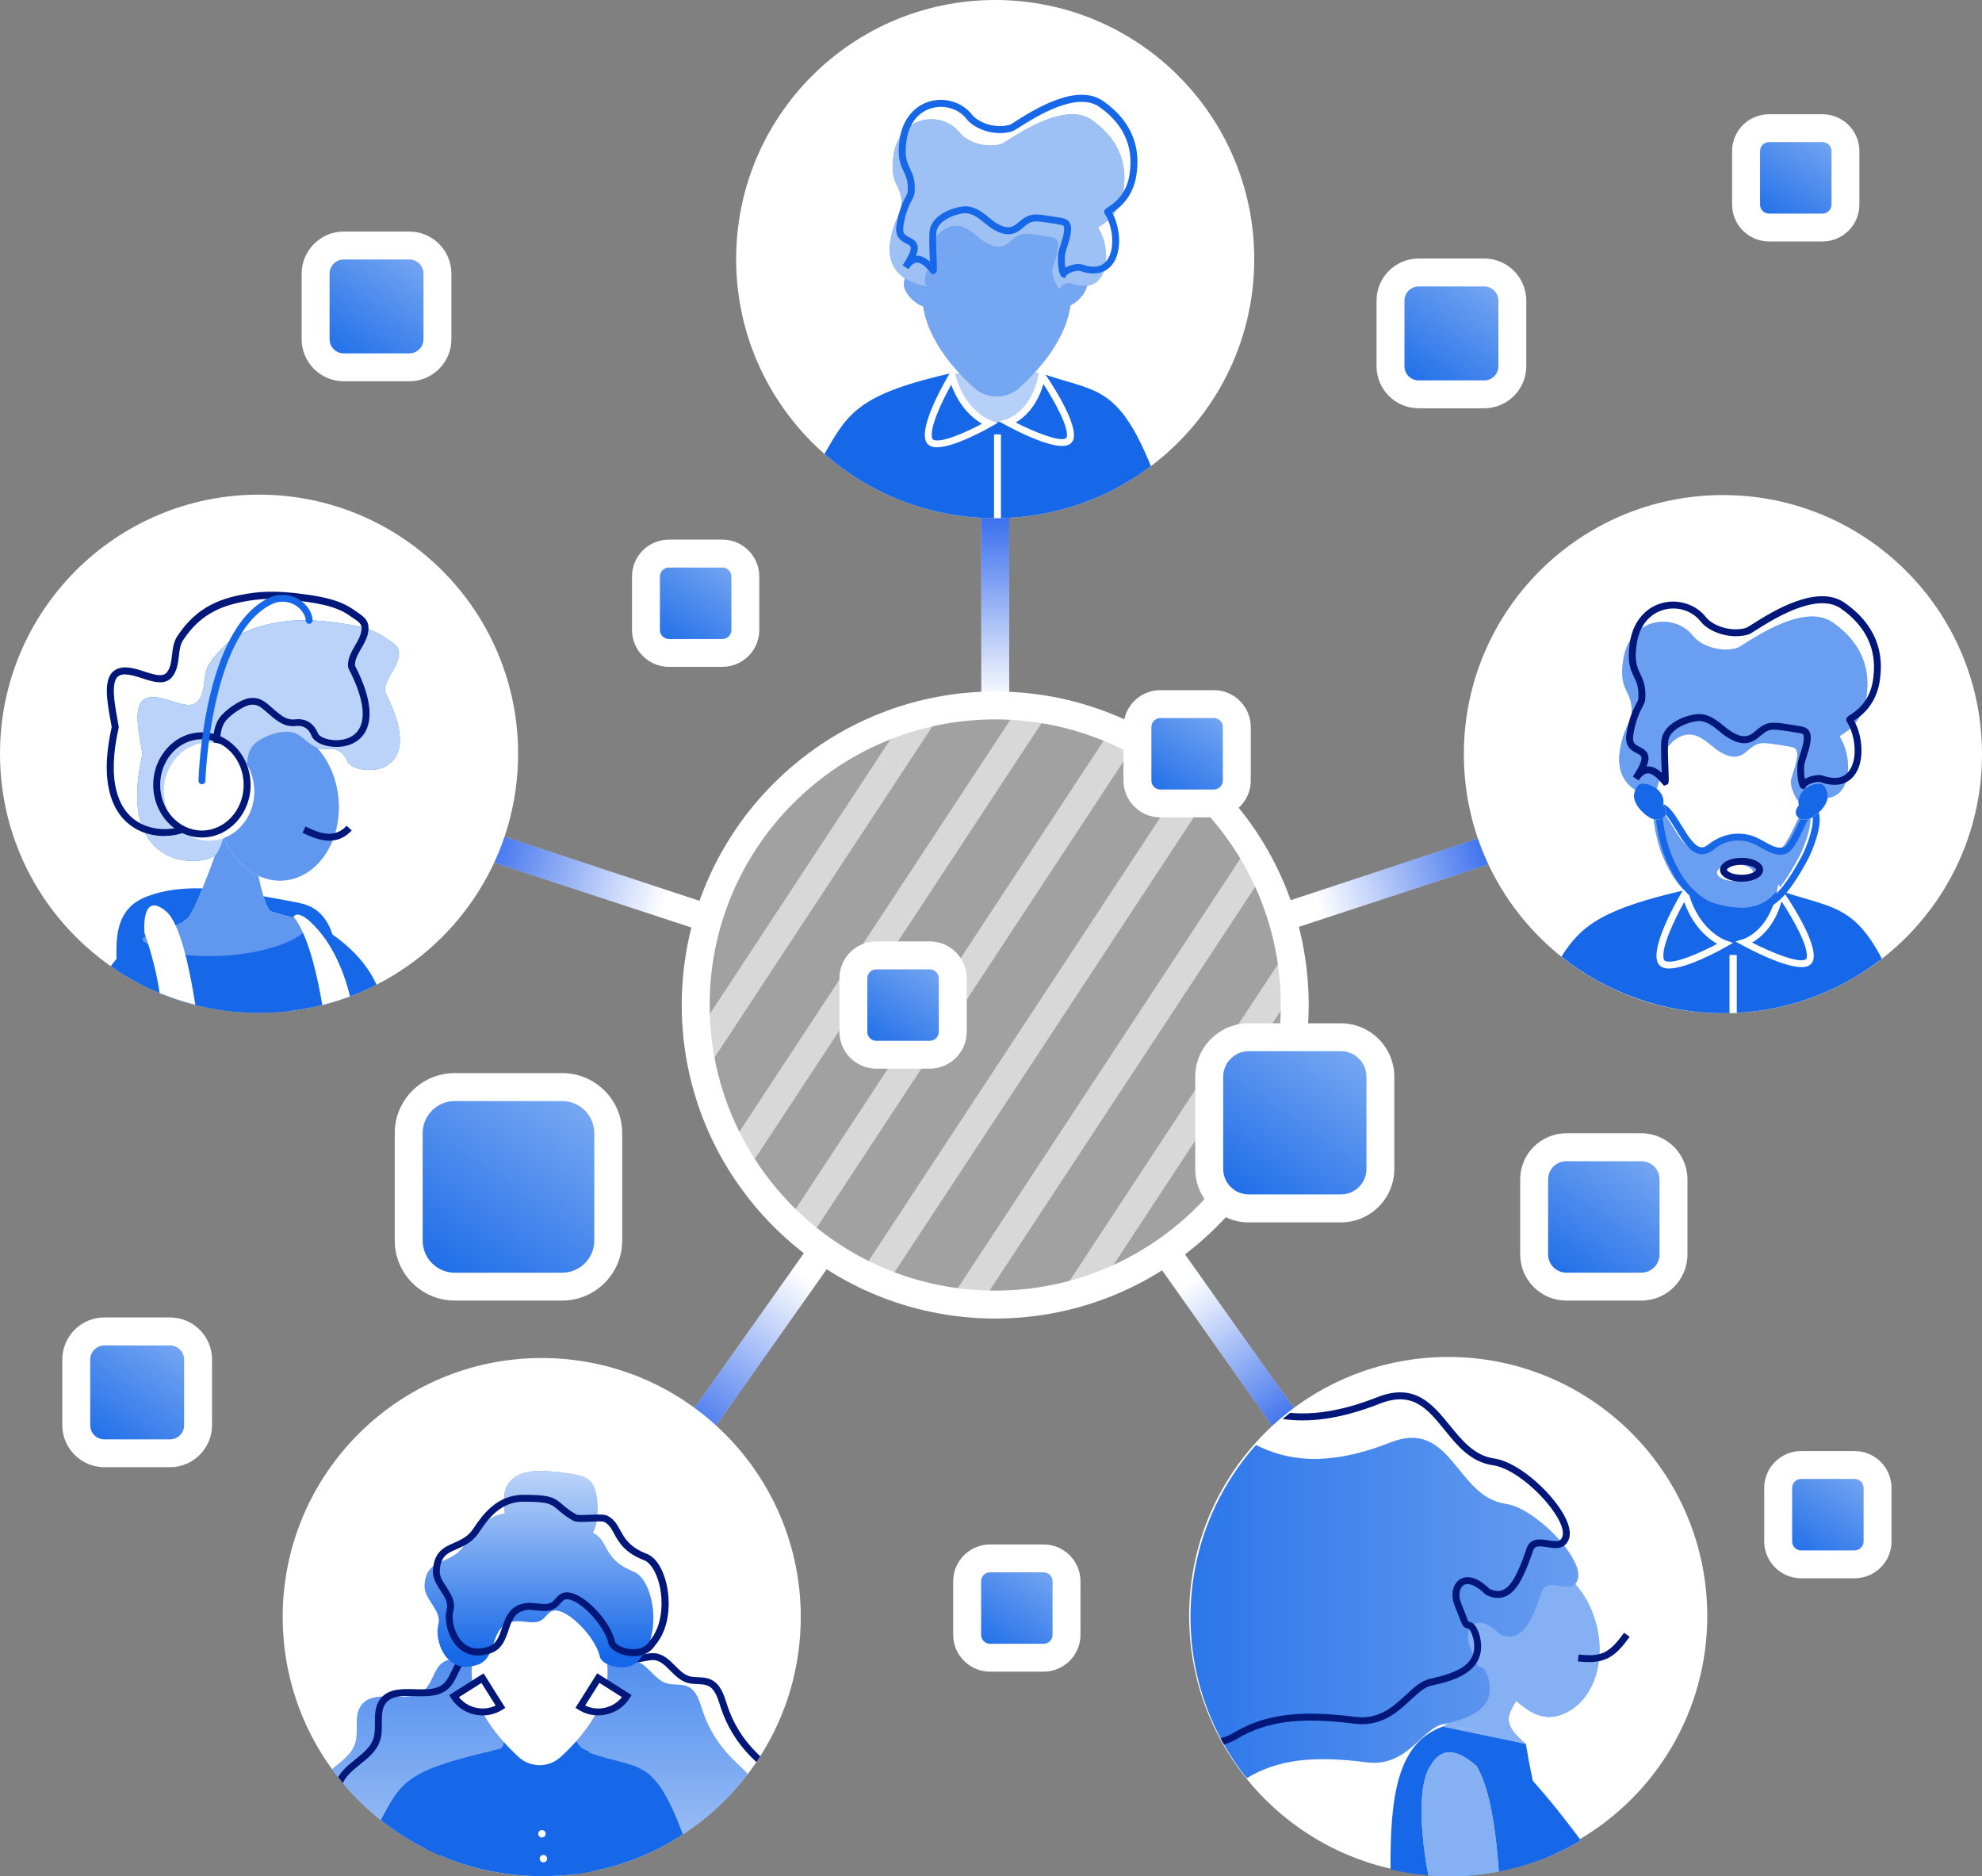 <?xml version="1.0" encoding="UTF-8"?><svg id="Layer_1" xmlns="http://www.w3.org/2000/svg" xmlns:xlink="http://www.w3.org/1999/xlink" viewBox="0 0 432.4 409.26"><rect x="0" y="0" width="432.4" height="409.26" fill="#808080" stroke="none"/><defs><style>.cls-1{opacity:.41;}.cls-1,.cls-2,.cls-3,.cls-4,.cls-5,.cls-6,.cls-7,.cls-8,.cls-9,.cls-10,.cls-11,.cls-12,.cls-13,.cls-14,.cls-15,.cls-16,.cls-17,.cls-18,.cls-19,.cls-20,.cls-21,.cls-22,.cls-23,.cls-24,.cls-25,.cls-26,.cls-27,.cls-28,.cls-29,.cls-30,.cls-31,.cls-32,.cls-33{stroke-width:0px;}.cls-1,.cls-6,.cls-8,.cls-9,.cls-11,.cls-13,.cls-26,.cls-30,.cls-31{fill:#fff;}.cls-1,.cls-8,.cls-9,.cls-11,.cls-13,.cls-26{isolation:isolate;}.cls-2{fill:url(#linear-gradient-12);}.cls-3{fill:url(#linear-gradient-17);}.cls-4{fill:url(#linear-gradient-19);}.cls-5{fill:url(#linear-gradient);}.cls-6{opacity:.48;}.cls-7{fill:#1668e8;}.cls-8{opacity:.71;}.cls-9,.cls-34{opacity:.58;}.cls-10{fill:url(#linear-gradient-6);}.cls-11{opacity:.26;}.cls-12{fill:#011779;}.cls-13{opacity:.69;}.cls-14{fill:url(#linear-gradient-15);}.cls-15{fill:url(#linear-gradient-11);}.cls-16{fill:url(#linear-gradient-5);}.cls-17{fill:none;}.cls-18{fill:url(#linear-gradient-20);opacity:.53;}.cls-19{fill:#76ccbe;}.cls-20{fill:url(#linear-gradient-13);}.cls-21{fill:url(#linear-gradient-16);}.cls-22{fill:url(#linear-gradient-14);}.cls-23{fill:url(#linear-gradient-2);}.cls-24{fill:url(#linear-gradient-7);}.cls-25{fill:url(#linear-gradient-3);}.cls-26{opacity:.36;}.cls-35{clip-path:url(#clippath);}.cls-27{fill:url(#linear-gradient-9);}.cls-28{fill:url(#linear-gradient-8);}.cls-29{fill:url(#linear-gradient-18);}.cls-31{opacity:.32;}.cls-32{fill:url(#linear-gradient-10);}.cls-33{fill:url(#linear-gradient-4);}</style><clipPath id="clippath"><circle class="cls-17" cx="217.12" cy="219.23" r="65.35"/></clipPath><linearGradient id="linear-gradient" x1="263.74" y1="5385.65" x2="230.24" y2="5340.07" gradientTransform="translate(-4363.95 3192.1) rotate(54.72) scale(1 -1)" gradientUnits="userSpaceOnUse"><stop offset="0" stop-color="#0044e8" stop-opacity="0"/><stop offset="1" stop-color="#0044e8"/></linearGradient><linearGradient id="linear-gradient-2" x1="232.86" y1="5466.96" x2="182.1" y2="5483.88" gradientTransform="translate(-5141.92 1700.71) rotate(71.78) scale(1 -1)" xlink:href="#linear-gradient"/><linearGradient id="linear-gradient-3" x1="347.28" y1="5384.5" x2="375.25" y2="5343.92" gradientTransform="translate(-3123 4470.58) rotate(35.29) scale(1 -1)" xlink:href="#linear-gradient"/><linearGradient id="linear-gradient-4" x1="375.32" y1="5467.1" x2="424.01" y2="5482.13" gradientTransform="translate(-1779.44 5265.45) rotate(18.22) scale(1 -1)" xlink:href="#linear-gradient"/><linearGradient id="linear-gradient-5" x1="304.96" y1="5511.13" x2="304.96" y2="5563.19" gradientTransform="translate(-87.84 5664.26) scale(1 -1)" xlink:href="#linear-gradient"/><linearGradient id="linear-gradient-6" x1="205.62" y1="5334.5" x2="205.62" y2="5206.99" gradientTransform="translate(-87.84 5664.26) scale(1 -1)" gradientUnits="userSpaceOnUse"><stop offset="0" stop-color="#fff" stop-opacity="0"/><stop offset="1" stop-color="#fff"/></linearGradient><linearGradient id="linear-gradient-7" x1="205.42" y1="5302.99" x2="205.42" y2="5359.36" xlink:href="#linear-gradient-6"/><linearGradient id="linear-gradient-8" x1="356.4" y1="5399.03" x2="417.26" y2="5487.76" xlink:href="#linear-gradient-6"/><linearGradient id="linear-gradient-9" x1="231.52" y1="5520.89" x2="266.84" y2="5572.38" xlink:href="#linear-gradient-6"/><linearGradient id="linear-gradient-10" x1="301.59" y1="5301.71" x2="336.91" y2="5353.19" xlink:href="#linear-gradient-6"/><linearGradient id="linear-gradient-11" x1="478.53" y1="5322.09" x2="513.85" y2="5373.57" xlink:href="#linear-gradient-6"/><linearGradient id="linear-gradient-12" x1="471.53" y1="5613.68" x2="506.85" y2="5665.17" xlink:href="#linear-gradient-6"/><linearGradient id="linear-gradient-13" x1="338.75" y1="5488.06" x2="374.07" y2="5539.54" xlink:href="#linear-gradient-6"/><linearGradient id="linear-gradient-14" x1="394.58" y1="5577.08" x2="437.88" y2="5640.21" xlink:href="#linear-gradient-6"/><linearGradient id="linear-gradient-15" x1="160.07" y1="5582.98" x2="203.37" y2="5646.11" xlink:href="#linear-gradient-6"/><linearGradient id="linear-gradient-16" x1="107.86" y1="5346.09" x2="151.17" y2="5409.22" xlink:href="#linear-gradient-6"/><linearGradient id="linear-gradient-17" x1="426.4" y1="5382.28" x2="475.96" y2="5454.53" xlink:href="#linear-gradient-6"/><linearGradient id="linear-gradient-18" x1="276.77" y1="5433.25" x2="312.09" y2="5484.74" xlink:href="#linear-gradient-6"/><linearGradient id="linear-gradient-19" x1="182.54" y1="5381.71" x2="253.49" y2="5485.14" xlink:href="#linear-gradient-6"/><linearGradient id="linear-gradient-20" x1="315.5" y1="5313.49" x2="491.33" y2="5313.49" xlink:href="#linear-gradient-6"/></defs><circle class="cls-11" cx="217.12" cy="219.23" r="65.35"/><g class="cls-34"><g class="cls-35"><rect class="cls-30" x="7.9" y="242.86" width="221.93" height="6.09" transform="translate(-151.9 210.05) rotate(-56.66)"/><rect class="cls-30" x="34.93" y="237.28" width="221.93" height="6.09" transform="translate(-135.06 230.13) rotate(-56.66)"/><rect class="cls-30" x="61.96" y="231.7" width="221.93" height="6.09" transform="translate(-118.23 250.2) rotate(-56.66)"/><rect class="cls-30" x="89" y="226.11" width="221.93" height="6.09" transform="translate(-101.38 270.27) rotate(-56.66)"/><rect class="cls-30" x="116.04" y="220.53" width="221.93" height="6.09" transform="translate(-84.54 290.34) rotate(-56.66)"/><rect class="cls-30" x="143.07" y="214.95" width="221.93" height="6.09" transform="translate(-67.7 310.41) rotate(-56.66)"/><rect class="cls-30" x="170.1" y="209.37" width="221.93" height="6.09" transform="translate(-50.87 330.48) rotate(-56.66)"/><rect class="cls-30" x="197.13" y="203.79" width="221.93" height="6.09" transform="translate(-34.03 350.55) rotate(-56.66)"/></g></g><rect class="cls-30" x="133.35" y="293.36" width="58.9" height="6.09" transform="translate(-173.19 258.11) rotate(-54.72)"/><rect class="cls-30" x="120.79" y="158.69" width="6.09" height="63.1" transform="translate(-95.59 248.38) rotate(-71.78)"/><rect class="cls-30" x="267.88" y="266.96" width="6.09" height="58.9" transform="translate(-121.45 210.99) rotate(-35.29)"/><rect class="cls-30" x="278.33" y="187.2" width="63.1" height="6.09" transform="translate(-43.95 106.43) rotate(-18.22)"/><rect class="cls-30" x="214.08" y="100.38" width="6.09" height="53.51"/><rect class="cls-5" x="133.35" y="293.36" width="58.9" height="6.09" transform="translate(-173.19 258.11) rotate(-54.72)"/><rect class="cls-23" x="120.79" y="158.69" width="6.09" height="63.1" transform="translate(-95.59 248.38) rotate(-71.78)"/><rect class="cls-25" x="267.88" y="266.96" width="6.09" height="58.9" transform="translate(-121.45 210.99) rotate(-35.29)"/><rect class="cls-33" x="278.33" y="187.2" width="63.1" height="6.09" transform="translate(-43.95 106.43) rotate(-18.22)"/><rect class="cls-16" x="214.08" y="100.38" width="6.09" height="53.51"/><path class="cls-30" d="M372.46,352.51c0,20.75-11.19,38.9-27.87,48.72-1.9,1.13-3.87,2.14-5.9,3.03-2.42,1.07-4.93,1.97-7.52,2.69-1.47.41-2.97.77-4.49,1.06-3.48.67-7.07,1.02-10.74,1.02-1.55,0-3.09-.06-4.61-.18-2.82-.23-5.58-.67-8.27-1.3-12.6-2.93-23.59-10.09-31.38-19.9-1.83-2.3-3.49-4.76-4.95-7.34-.26-.45-.51-.91-.75-1.37-4.18-7.89-6.55-16.89-6.55-26.43,0-14.41,5.4-27.56,14.28-37.54,1.79-2.03,3.74-3.92,5.81-5.67.54-.46,1.09-.9,1.65-1.34,9.59-7.49,21.66-11.96,34.77-11.96,31.21,0,56.52,25.3,56.52,56.51h0Z"/><path class="cls-30" d="M348.08,353.68c-1.91-6.58-6.49-11.39-11.57-12.89-.41-.12-.79-.32-1.09-.62-3.14-2.99-7.57-4.58-12.39-3.82-6.78,1.09-11.92,7.02-12.16,13.89-.29,7.81,6.75,10.66,12.86,14.92.02.02.05.03.07.05-2.4,7.28-4.77,8.45-9.05,11.46l18.61,4.61c-5.55-4.61-4.23-7.22-2.61-10.25l-.14-.13c3.01,2.57,5.81,4.39,9.42,3.33,7.13-2.08,10.75-11.3,8.04-20.55h.01Z"/><path class="cls-7" d="M348.08,353.68c-1.91-6.58-6.49-11.39-11.57-12.89-.41-.12-.79-.32-1.09-.62-3.14-2.99-7.57-4.58-12.39-3.82-6.78,1.09-11.92,7.02-12.16,13.89-.29,7.81,6.75,10.66,12.86,14.92.02.02.05.03.07.05-2.4,7.28-4.77,8.45-9.05,11.46l18.15,3.75c-5.55-4.61-3.77-6.36-2.15-9.39l-.14-.13c3.01,2.57,5.81,4.39,9.42,3.33,7.13-2.08,10.75-11.3,8.04-20.55h.01Z"/><path class="cls-30" d="M344.89,401.46c-1.9,1.13-3.87,2.14-5.9,3.03-2.42,1.07-4.93,1.97-7.52,2.69-1.73-1.43-3.39-2.9-4.96-4.37-7.44-6.96-12.82-14.08-13.76-18.64-.1-.49-.14-.95-.14-1.37-.34-3.44,1.24-5.14,4.12-5.65.37-.07.76-.11,1.17-.13.86-.06,1.82-.04,2.85.06.67.27,1.36.62,2.08,1.06.44.25.88.53,1.34.85,3.09,2.11,6.58,5.42,10.24,9.49,3.41,3.78,6.96,8.22,10.48,12.98h0Z"/><path class="cls-7" d="M344.89,401.46c-1.9,1.13-3.87,2.14-5.9,3.03-2.42,1.07-4.93,1.97-7.52,2.69-1.73-1.43-3.39-2.9-4.96-4.37-7.44-6.96-12.82-14.08-13.76-18.64-.1-.49-.14-.95-.14-1.37-.34-3.44,1.24-5.14,4.12-5.65.37-.07.76-.11,1.17-.13.86-.06,1.82-.04,2.85.06.67.27,1.36.62,2.08,1.06.44.25.88.53,1.34.85,3.09,2.11,6.58,5.42,10.24,9.49,3.41,3.78,6.96,8.22,10.48,12.98h0Z"/><path class="cls-7" d="M338.99,404.49c-2.42,1.07-4.93,1.97-7.52,2.69-1.47.41-2.97.77-4.49,1.06-3.48.67-7.07,1.02-10.74,1.02-1.55,0-3.09-.06-4.61-.18-2.82-.23-5.58-.67-8.27-1.3-.08-15.71,1.39-27.69,11.51-31.19.14-.06.29-.11.44-.16l2.59.59,4.93,1.12,9.41,2.13.66.15s.03.18.08.52c.01.07.03.15.04.24.21,1.25.68,3.95,1.39,7.3,1.03,4.77,2.56,10.87,4.58,16.01h0Z"/><path class="cls-30" d="M326.98,408.24c-3.48.67-7.07,1.02-10.74,1.02-1.55,0-3.09-.06-4.61-.18-2.09-10.91-2.07-20.49.51-23.99.2-.34.4-.65.61-.92,2.39-3.13,5.62-2.2,9.35,1.04,2.2,3.56,3.61,9.88,4.41,17.6.19,1.74.34,3.56.47,5.43h0Z"/><path class="cls-7" d="M326.98,408.24c-3.48.67-7.07,1.02-10.74,1.02-1.55,0-3.09-.06-4.61-.18-2.09-10.91-2.07-20.49.51-23.99.2-.34.4-.65.61-.92,2.39-3.13,5.62-2.2,9.35,1.04,2.2,3.56,3.61,9.88,4.41,17.6.19,1.74.34,3.56.47,5.43h0Z"/><path class="cls-30" d="M174.7,352.74c0,11.17-3.25,21.59-8.85,30.36-.27.43-.55.86-.84,1.28-.6.89-1.22,1.76-1.88,2.61-3.92,5.15-8.71,9.6-14.15,13.14-5.96,3.89-12.7,6.68-19.94,8.08-1.13.23-2.27.41-3.42.57-1.27.16-2.55.29-3.84.37-1.19.07-2.39.11-3.6.11-7.87,0-15.37-1.61-22.18-4.52-.12-.06-.24-.11-.36-.16-.96-.42-1.9-.86-2.83-1.34-3.47-1.73-6.73-3.82-9.74-6.22-3.03-2.39-5.8-5.1-8.28-8.07-.35-.42-.7-.85-1.04-1.29-.45-.57-.89-1.15-1.31-1.74-6.77-9.31-10.77-20.79-10.77-33.18,0-31.21,25.3-56.51,56.51-56.51s56.52,25.3,56.52,56.51Z"/><path class="cls-7" d="M163.13,386.99c-3.92,5.15-8.71,9.6-14.15,13.14-5.96,3.89-12.7,6.68-19.94,8.08-1.13.23-2.27.41-3.42.57-1.27.16-2.55.29-3.84.37-2.8-.96-5.35-2.52-8.13-3.51-2.9-1.03-5.92-1.4-8.99-1.46-2.98-.06-6,.18-9.02.4-.96-.42-1.9-.86-2.83-1.34-3.47-1.73-6.73-3.82-9.74-6.22-3.03-2.39-5.8-5.1-8.28-8.07-.35-.42-.7-.85-1.04-1.29-.45-.57-.89-1.15-1.31-1.74,2.01-1.68,4.28-3.18,5.05-5.62.86-2.71-.37-6,1.31-8.29,1.07-1.47,2.74-1.85,4.61-1.93,1.06-.04,2.18.02,3.29.04,1.01.02,2.01,0,2.94-.15,1.13-.17,2.15-.56,2.98-1.33.05-.05.1-.09.14-.14,1.79-1.8,2.03-4.98,4.29-6.11.88-.44,1.85-.44,2.84-.28.57.09,1.16.23,1.75.38.47.11.95.22,1.41.3,1,.17,2.14-.03,3.34-.38,2.16-.62,4.5-1.71,6.4-1.89,4.7-.49,9.42-.74,14.12-.83h1.07c.97.03,1.92.18,2.69.73.81.59,1.31,1.55,2.19,2,1.33.66,2.88-.04,4.39-.18.28-.02.57-.03.85,0,.43.04.83.16,1.21.33,2.22,1,3.63,3.84,6.05,4.62,1.55.49,3.32.05,4.79.76,1.85.91,2.46,3.2,3.1,5.17,1.26,3.86,3.42,7.4,6.28,10.3,1.17,1.21,2.49,2.32,3.6,3.57h0Z"/><path class="cls-10" d="M163.13,386.99c-3.92,5.15-8.71,9.6-14.15,13.14-5.96,3.89-12.7,6.68-19.94,8.08-1.13.23-2.27.41-3.42.57-1.27.16-2.55.29-3.84.37-2.8-.96-5.35-2.52-8.13-3.51-2.9-1.03-5.92-1.4-8.99-1.46-2.98-.06-6,.18-9.02.4-.96-.42-1.9-.86-2.83-1.34-3.47-1.73-6.73-3.82-9.74-6.22-3.03-2.39-5.8-5.1-8.28-8.07-.35-.42-.7-.85-1.04-1.29-.45-.57-.89-1.15-1.31-1.74,2.01-1.68,4.28-3.18,5.05-5.62.86-2.71-.37-6,1.31-8.29,1.07-1.47,2.74-1.85,4.61-1.93,1.06-.04,2.18.02,3.29.04,1.01.02,2.01,0,2.94-.15,1.13-.17,2.15-.56,2.98-1.33.05-.05.1-.09.14-.14,1.79-1.8,2.03-4.98,4.29-6.11.88-.44,1.85-.44,2.84-.28.57.09,1.16.23,1.75.38.47.11.95.22,1.41.3,1,.17,2.14-.03,3.34-.38,2.16-.62,4.5-1.71,6.4-1.89,4.7-.49,9.42-.74,14.12-.83h1.07c.97.03,1.92.18,2.69.73.81.59,1.31,1.55,2.19,2,1.33.66,2.88-.04,4.39-.18.28-.02.57-.03.85,0,.43.04.83.16,1.21.33,2.22,1,3.63,3.84,6.05,4.62,1.55.49,3.32.05,4.79.76,1.85.91,2.46,3.2,3.1,5.17,1.26,3.86,3.42,7.4,6.28,10.3,1.17,1.21,2.49,2.32,3.6,3.57h0Z"/><path class="cls-12" d="M164.76,382.03c-2.77-2.82-4.88-6.28-6.09-10.01l-.13-.42c-.64-1.97-1.35-4.2-3.36-5.19-.95-.46-1.96-.51-2.93-.55-.7-.03-1.37-.06-1.96-.25-1.13-.36-2.04-1.28-3-2.25-1.25-1.25-2.53-2.54-4.42-2.73-.83-.08-1.64.08-2.42.23-.99.2-1.85.37-2.55.02-.38-.19-.7-.54-1.04-.92-.31-.35-.63-.71-1.05-1.01-1.29-.93-2.98-.9-4.22-.88-5.18.11-9.82.38-14.17.84-1.32.12-2.8.65-4.24,1.16-1.89.67-3.85,1.36-5.3,1.11h0c-.47-.08-.96-.2-1.45-.32-1.67-.4-3.39-.81-5.01,0-.63.31-1.12.75-1.52,1.25-.59.72-1,1.59-1.4,2.43-.49,1.03-.95,2.01-1.69,2.69-1.02.96-2.45,1.22-4.04,1.27-.73.02-1.49,0-2.26-.02-2.61-.07-5.3-.15-7.09,1.6-.18.19-.36.39-.53.62-1.12,1.53-1.11,3.37-1.1,5.15,0,1.2,0,2.34-.31,3.36-.59,1.86-2.2,3.15-3.9,4.53-1.44,1.15-2.91,2.33-3.82,3.92.34.44.69.87,1.04,1.29.7-1.6,2.17-2.79,3.72-4.04,1.81-1.45,3.67-2.95,4.4-5.24.4-1.25.39-2.56.38-3.83,0-1.6,0-3.12.81-4.25.63-.85,1.53-1.27,2.6-1.47.89-.17,1.89-.18,2.94-.15.27,0,.54.01.81.02,2.67.07,5.43.16,7.38-1.66.95-.87,1.5-2.03,2.02-3.14.51-1.07,1-2.1,1.79-2.7.14-.11.28-.2.44-.28,1.13-.57,2.52-.23,3.99.12.11.03.21.05.32.08.41.1.82.19,1.23.26,1.84.32,3.99-.44,6.06-1.18,1.42-.5,2.75-.97,3.89-1.08,3.24-.34,6.64-.57,10.3-.72h.11c1.18-.05,2.4-.08,3.64-.11,1.33-.03,2.49,0,3.31.59.28.21.54.5.81.8.4.44.85.95,1.48,1.26,0,0,.02.01.03.01.67.33,1.37.38,2.06.33.49-.04.98-.14,1.44-.22.7-.14,1.36-.27,1.98-.22,1.34.14,2.38,1.19,3.49,2.3,1.05,1.05,2.13,2.14,3.61,2.62.79.25,1.58.28,2.36.32.85.04,1.66.07,2.33.4,1.43.7,2.01,2.53,2.58,4.29l.13.43c1.29,3.95,3.52,7.61,6.45,10.6.43.43.88.87,1.33,1.29.29-.42.57-.85.84-1.28-.37-.35-.74-.7-1.09-1.07h-.01ZM126.81,407.6c-1.44-.48-2.85-1.15-4.21-1.8-1.29-.61-2.62-1.24-4-1.74-3.28-1.16-6.7-1.51-10.15-1.51-2.51,0-5.03.19-7.51.37-1.99.14-4.04.29-6.03.34-.53.01-1.25.02-2.1-.02.93.48,1.87.92,2.83,1.34.12.05.24.1.36.16,1.69-.07,3.38-.2,5.05-.32,1.2-.08,2.4-.17,3.61-.24,4.46-.24,8.94-.2,13.08,1.19.12.04.23.08.35.12.37.13.74.28,1.1.43.94.38,1.86.82,2.76,1.24,1.18.57,2.41,1.14,3.67,1.62,1.15-.16,2.29-.34,3.42-.57-.75-.15-1.49-.36-2.23-.61ZM93.19,404.74h0c-.14.01-.27.02-.41.02.12.01.25.01.38.01h.13v-.04s-.07.01-.1.01Z"/><path class="cls-30" d="M107.43,381.8c-2.07,10.11,17.61,21.5,21.11.27l-1.53-.74c-1.25-.96-1.94-2.71-1.75-5.73l-15.03-.89-.39,5.63c-.05.59-.47,1.08-1.06,1.18l-1.35.27h0Z"/><path class="cls-7" d="M107.43,381.8c-2.07,10.11,17.61,21.5,21.11.27l-1.53-.74c-1.25-.96-1.94-2.71-1.75-5.73l-15.03-.89-.39,5.63c-.05.59-.47,1.08-1.06,1.18l-1.35.27h0Z"/><path class="cls-7" d="M92.77,404.76c.14,0,.27-.01.41-.02-.01.01-.02.02-.03.03-.13,0-.26,0-.38-.01Z"/><path class="cls-7" d="M148.98,400.13c-5.96,3.89-12.7,6.68-19.94,8.08-1.13.23-2.27.41-3.42.57-1.27.16-2.55.29-3.84.37-1.19.07-2.39.11-3.6.11-7.87,0-15.37-1.61-22.18-4.52-.12-.06-.24-.11-.36-.16-.96-.42-1.9-.86-2.83-1.34-3.47-1.73-6.73-3.82-9.74-6.22,4.41-8.06,5.22-10.77,24.34-15.1.03,0,.06,0,.09-.02,3.2,7.67,6.3,11.31,10.53,11.95,3.86.57,5.78-3.27,10.26-11.61.07.02.13.05.2.07,11,3.92,13.96.53,20.49,17.82h0Z"/><path class="cls-30" d="M132.55,364.73c0,7.75-5.9,14.59-10.26,18.55-2.58,2.36-6.52,2.36-9.13,0-4.35-3.98-10.26-10.8-10.26-18.55,0-12.27,6.64-22.24,14.83-22.24s14.81,9.96,14.81,22.24h0Z"/><path class="cls-30" d="M126.59,372.31c3.44,2.16,7.99,1.13,10.16-2.31l-6.22-3.94-3.94,6.25Z"/><path class="cls-12" d="M130.5,374.19c-1.48,0-2.97-.4-4.31-1.25l-.64-.4,4.74-7.53,7.5,4.74-.4.64c-1.54,2.45-4.18,3.79-6.89,3.79h0ZM127.66,372.04c2.76,1.33,6.11.57,8.02-1.83l-4.91-3.11-3.11,4.93h0Z"/><path class="cls-30" d="M109.2,372.31c-3.44,2.16-7.99,1.13-10.16-2.31l6.22-3.94,3.94,6.25Z"/><path class="cls-12" d="M105.29,374.19c-2.7,0-5.35-1.34-6.89-3.79l-.4-.64,7.5-4.74,4.74,7.53-.64.4c-1.34.84-2.84,1.25-4.31,1.25h0ZM100.12,370.21c1.91,2.39,5.26,3.15,8.02,1.83l-3.11-4.93-4.91,3.11h0Z"/><path class="cls-30" d="M118.23,400.82c.45,0,.81-.36.81-.81s-.36-.81-.81-.81-.81.36-.81.81.36.81.81.81Z"/><path class="cls-30" d="M118.55,406.25c.45,0,.81-.36.81-.81s-.36-.81-.81-.81-.81.36-.81.81.36.81.81.81Z"/><path class="cls-7" d="M138.23,342.84c-6.69-2.58-5.44-6.72-8.66-8.34-.07-.04-.16-.06-.27-.09.24-.45.44-.93.59-1.41.47-1.57.49-3.22.42-4.87-.1-1.97-.42-4.18-1.99-5.39-.84-.64-1.89-.89-2.93-1.08-2.51-.47-5.04-.74-7.58-.79-2.75-.05-5.85.69-7.26,3.37-.82,1.57-.57,3.94-.43,5.91-5.64.87-8.21,6.39-9.45,7.77-3.17,3.54-7.7,2.02-8.04,7.9-.17,3.1,3.84,5.46,3,8.54-.93,3.37,1.6,11.22,8.63,8.76,4.48-1.55,2.31-8.49,7.8-9.42,2.09-.34,4.53.84,6.25-.42.69-.49,1.11-1.3,1.85-1.72,2.85-1.65,9.77,5.36,10.72,9.86.44,2.07,6.72,3.84,8.88.2,4.89-5.63,2.66-17.17-1.53-18.77h0Z"/><path class="cls-24" d="M138.23,342.84c-6.69-2.58-5.44-6.72-8.66-8.34-.07-.04-.16-.06-.27-.09.24-.45.44-.93.59-1.41.47-1.57.49-3.22.42-4.87-.1-1.97-.42-4.18-1.99-5.39-.84-.64-1.89-.89-2.93-1.08-2.51-.47-5.04-.74-7.58-.79-2.75-.05-5.85.69-7.26,3.37-.82,1.57-.57,3.94-.43,5.91-5.64.87-8.21,6.39-9.45,7.77-3.17,3.54-7.7,2.02-8.04,7.9-.17,3.1,3.84,5.46,3,8.54-.93,3.37,1.6,11.22,8.63,8.76,4.48-1.55,2.31-8.49,7.8-9.42,2.09-.34,4.53.84,6.25-.42.69-.49,1.11-1.3,1.85-1.72,2.85-1.65,9.77,5.36,10.72,9.86.44,2.07,6.72,3.84,8.88.2,4.89-5.63,2.66-17.17-1.53-18.77h0Z"/><path class="cls-12" d="M138.18,361.27c-.43,0-.87-.04-1.32-.11-1.78-.29-3.84-1.29-4.16-2.79-.66-3.09-4.6-7.81-7.66-9.17-.59-.26-1.41-.51-1.95-.2-.3.17-.56.46-.83.77-.28.31-.57.64-.95.91-1.29.94-2.79.77-4.25.61-.83-.09-1.61-.18-2.31-.06h0c-2.48.41-3.1,2.25-3.81,4.37-.66,1.96-1.41,4.17-3.86,5.02-3.5,1.22-5.78.03-7.08-1.18-2.4-2.24-3.18-6.15-2.53-8.49.36-1.31-.43-2.52-1.33-3.91-.88-1.36-1.79-2.77-1.7-4.46.24-4.11,2.45-5.08,4.6-6.02,1.25-.55,2.54-1.12,3.64-2.34.21-.23.5-.66.84-1.15,1.68-2.45,4.79-7,10.7-7s6.74.62,8.5,2.14c.67.58,1.51,1.3,3.02,2.17.35.17,2.04.1,3.05.05,1.87-.09,3.05-.12,3.7.2,1.5.75,2.15,1.94,2.84,3.2.94,1.71,2,3.66,5.76,5.11,1.87.71,3.42,3.01,4.24,6.29.97,3.89.93,9.78-2.37,13.63-.96,1.56-2.67,2.42-4.75,2.42h-.03ZM123.69,347.35c.59,0,1.24.16,1.96.48,3.53,1.57,7.76,6.64,8.52,10.23.11.49,1.18,1.33,2.93,1.61.77.12,3.36.38,4.56-1.65l.08-.11c2.77-3.19,3.05-8.49,2.09-12.33-.68-2.71-1.95-4.72-3.31-5.24-4.28-1.65-5.53-3.95-6.54-5.79-.62-1.14-1.11-2.03-2.19-2.58-.35-.16-1.91-.09-2.95-.04-1.97.09-3.21.13-3.87-.25-1.63-.94-2.53-1.72-3.25-2.34-1.45-1.25-2.05-1.77-7.52-1.77-5.11,0-7.83,3.97-9.45,6.34-.38.56-.68.99-.96,1.3-1.31,1.47-2.82,2.13-4.16,2.71-2.04.89-3.51,1.54-3.69,4.72-.07,1.2.67,2.34,1.46,3.56.96,1.49,2.05,3.17,1.52,5.13-.52,1.89.21,5.22,2.11,6.99,1.44,1.35,3.31,1.64,5.55.86,1.76-.6,2.3-2.21,2.93-4.07.76-2.26,1.63-4.82,5-5.38h0c.91-.15,1.83-.05,2.73.05,1.28.14,2.38.26,3.2-.33.25-.18.47-.43.7-.69.33-.37.7-.79,1.21-1.08.4-.23.85-.35,1.36-.35l-.02.02Z"/><path class="cls-30" d="M319.36,164.51c0,31.21,25.3,56.52,56.52,56.52s56.52-25.3,56.52-56.52-25.3-56.52-56.52-56.52-56.52,25.3-56.52,56.52Z"/><path class="cls-30" d="M367.89,194.52c-2.02,9.85,17.2,20.97,20.6.26l-1.48-.71c-1.22-.94-1.9-2.64-1.7-5.59l-14.67-.85-.37,5.51c-.03.57-.45,1.05-1.02,1.16l-1.36.23h0Z"/><path class="cls-7" d="M410.54,209.13c-9.58,7.46-21.61,11.89-34.67,11.89s-25.56-4.6-35.22-12.34c4.25-6.74,8.87-10.42,27.37-14.61,2.53,17.43,19.32,13.01,19.73,0,11.01,3.98,16.4,2.74,22.8,15.06h-.01Z"/><path class="cls-30" d="M395.1,176.02c0,9-6.84,16.89-11.89,21.51-3.01,2.75-7.58,2.75-10.59,0-5.05-4.63-11.89-12.52-11.89-21.51,0-14.25,7.69-25.77,17.17-25.77,9.51-.03,17.2,11.52,17.2,25.77Z"/><path class="cls-7" d="M370.24,185.41c.77-.08,1.48-.43,2.04-.94,2.53-2.19,6.3-2.61,9.31-1.28,2.13.97,4.2,2.81,6.44,2.19,2.16-.6,4.77-9.14,5.87-9.14,2.61,1.11-.23,8.51-1.48,10.78-.48.85-3.15,6.02-5.93,8.54-1.22,1.11-3.35,2.61-6.7,2.98-2.47.28-7.18-.54-9.28-1.84-3.89-2.47-6.02-5.76-7.8-10.02-1.84-4.46-2.44-10.78-1.84-10.78,2.92-.06,5.53,9.9,9.37,9.51h0Z"/><path class="cls-7" d="M367.89,194.52c-2.02,9.85,17.2,20.97,20.6.26l-1.48-.71c-1.22-.94-1.9-2.64-1.7-5.59l-14.67-.85-.37,5.51c-.03.57-.45,1.05-1.02,1.16l-1.36.23h0Z"/><path class="cls-7" d="M363.38,164.98c-.03-.43-.03-.85.09-1.25.14-.45.4-.85.71-1.19,1.11-1.31,2.7-2.36,4.43-2.33,2.07.06,3.75,1.56,5.34,2.87,1.62,1.28,3.69,2.47,5.62,1.76,1.42-.54,2.33-1.99,3.75-2.5.99-.37,2.1-.26,3.15-.11,1.33.17,2.67.4,4,.62.43.09.88.17,1.19.45.4.37.45.96.43,1.53-.09,1.79-.88,3.46-1.31,5.19-.45,1.73,1.53,5.08,1.67,4.8.54-.96,1.79-1.62,2.81-1.25,8.68,3.04,9.42-7.72,6.07-12.91-.17-.28,5.25-2.16,5.93-9.28.23-2.24,1.11-9.65-7.44-15.61-6.84-4.77-19.58,5.19-20.8,5.56-3.72,1.11-8-.51-9.65-2.61-4.09-5.19-13.82-4.09-15.24,5.19-1.11,7.44,2.24,6.3,1.84,12.26-.09,1.14-1.84,2.61-2.61,7.8-.74,5.22,1.84,9.28,9.28,10.39-3.26-.51.97-6.3.74-9.39h0Z"/><path class="cls-30" d="M378.53,192.2c2.18,0,3.95-.83,3.95-1.84s-1.77-1.84-3.95-1.84-3.94.83-3.94,1.84,1.77,1.84,3.94,1.84Z"/><path class="cls-30" d="M393.01,210.96c-3.92,0-11.23-3.86-12.83-4.73l-1.58-.86,1.73-.52c.23-.07,5.61-1.84,7.28-10.21l.35-1.74,1.01,1.45c.77,1.11,7.54,10.97,6.64,14.96-.14.64-.54,1.12-1.15,1.4-.4.18-.89.26-1.45.26h0ZM382.24,205.61c4.06,2.07,9.88,4.5,11.6,3.72.18-.08.26-.18.3-.35.55-2.45-3.15-8.82-5.46-12.35-1.53,5.42-4.6,7.92-6.44,8.98h0Z"/><path class="cls-30" d="M378.86,208.34v12.6c-.51.02-1,.04-1.51.04v-12.63h1.51Z"/><path class="cls-30" d="M378.86,208.34v12.6c-.51.02-1,.04-1.51.04v-12.63h1.51Z"/><path class="cls-30" d="M364.13,211.27c-.51,0-.95-.07-1.33-.22-.64-.25-1.07-.73-1.26-1.36-1.2-3.92,4.76-14.05,5.44-15.19l.91-1.52.47,1.71c2.27,8.3,7.91,10.36,8.15,10.44l1.56.55-1.44.82c-.94.54-8.49,4.77-12.5,4.77h0ZM367.43,196.76c-2.01,3.62-5.17,10.09-4.44,12.5.06.2.17.31.38.39,1.8.72,7.39-1.7,11.25-3.76-1.89-1.09-5.24-3.68-7.19-9.13Z"/><path class="cls-26" d="M370.24,185.41c.77-.08,1.48-.43,2.04-.94,2.53-2.19,6.3-2.61,9.31-1.28,2.13.97,4.2,2.81,6.44,2.19,2.16-.6,4.77-9.14,5.87-9.14,2.61,1.11-.23,8.51-1.48,10.78-.48.85-3.15,6.02-5.93,8.54-1.22,1.11-3.35,2.61-6.7,2.98-2.47.28-7.18-.54-9.28-1.84-3.89-2.47-6.02-5.76-7.8-10.02-1.84-4.46-2.44-10.78-1.84-10.78,2.92-.06,5.53,9.9,9.37,9.51h0Z"/><path class="cls-26" d="M363.38,164.98c-.03-.43-.03-.85.09-1.25.14-.45.4-.85.71-1.19,1.11-1.31,2.7-2.36,4.43-2.33,2.07.06,3.75,1.56,5.34,2.87,1.62,1.28,3.69,2.47,5.62,1.76,1.42-.54,2.33-1.99,3.75-2.5.99-.37,2.1-.26,3.15-.11,1.33.17,2.67.4,4,.62.43.09.88.17,1.19.45.4.37.45.96.43,1.53-.09,1.79-.88,3.46-1.31,5.19-.45,1.73,1.53,5.08,1.67,4.8.54-.96,1.79-1.62,2.81-1.25,8.68,3.04,9.42-7.72,6.07-12.91-.17-.28,5.25-2.16,5.93-9.28.23-2.24,1.11-9.65-7.44-15.61-6.84-4.77-19.58,5.19-20.8,5.56-3.72,1.11-8-.51-9.65-2.61-4.09-5.19-13.82-4.09-15.24,5.19-1.11,7.44,2.24,6.3,1.84,12.26-.09,1.14-1.84,2.61-2.61,7.8-.74,5.22,1.84,9.28,9.28,10.39-3.26-.51.97-6.3.74-9.39h0Z"/><path class="cls-7" d="M380.01,199.53c-2.67,0-6.61-.77-8.61-2.01-3.63-2.31-5.98-5.31-8.1-10.37-1.56-3.78-2.63-10.3-1.87-11.44.17-.26.44-.39.74-.39,1.77,0,3.1,2.18,4.64,4.69,1.43,2.34,3.05,4.99,4.62,4.82h0c.59-.07,1.15-.32,1.62-.75,2.7-2.33,6.76-2.89,10.12-1.41.59.27,1.17.6,1.73.91,1.47.83,2.85,1.61,4.2,1.23.89-.25,2.37-3.38,3.26-5.25,1.32-2.79,1.89-3.92,2.82-3.92h.15l.14.06c.61.26,1.06.76,1.3,1.47.97,2.81-1.42,8.59-2.41,10.38l-.2.37c-.81,1.49-3.28,6.01-5.88,8.37-1.99,1.8-4.39,2.87-7.12,3.17-.34.04-.73.06-1.16.06h0ZM362.68,177.01c-.01,1.61.56,6.05,2.01,9.56,1.99,4.75,4.17,7.55,7.51,9.67,1.97,1.22,6.56,1.99,8.79,1.73,2.42-.27,4.53-1.2,6.28-2.79,2.41-2.19,4.79-6.54,5.57-7.97l.21-.38c1.14-2.07,2.98-7.18,2.3-9.15-.05-.13-.1-.23-.15-.31-.39.57-1,1.86-1.47,2.85-1.56,3.3-2.78,5.66-4.22,6.06-1.95.55-3.68-.43-5.35-1.38-.56-.31-1.08-.61-1.61-.85-2.83-1.26-6.25-.79-8.5,1.16-.7.63-1.55,1.01-2.45,1.12-2.53.28-4.33-2.67-6.08-5.53-.89-1.46-1.97-3.22-2.84-3.79h0ZM362.17,176.83h0Z"/><path class="cls-12" d="M393.68,172.23l-.64-.24c-.96-.39-1.11-4.66-.8-5.84.15-.61.34-1.21.53-1.8.36-1.11.7-2.16.75-3.24.02-.49-.04-.81-.18-.94-.14-.13-.48-.2-.8-.26-1.24-.21-2.64-.45-3.98-.62-1.01-.14-1.97-.23-2.79.07-.59.21-1.11.66-1.67,1.12-.62.52-1.25,1.06-2.08,1.38-1.83.67-3.91.06-6.36-1.87l-.33-.28c-1.42-1.17-2.88-2.38-4.55-2.43-1.51-.04-6.17,1.28-6.79,4.09-.21.96-.08,4.15,0,6.27.13,3.28.14,3.34-.46,3.57l-.51.19-.36-.42h0c-.84-1.01-2.09-2.32-3.19-2.29-.65.03-1.32.55-1.99,1.54l-1.25-.84c1.76-2.64,1.98-3.77,1.86-4.25-.09-.34-.44-.54-1.05-.86-1.04-.54-2.62-1.36-2.23-4.06.53-3.57,1.53-5.5,2.13-6.65.26-.49.46-.88.47-1.11.17-2.51-.37-3.63-.94-4.82-.76-1.58-1.54-3.21-.9-7.49.67-4.41,3.32-7.63,7.09-8.62,3.51-.92,7.32.31,9.49,3.07,1.5,1.91,5.5,3.35,8.84,2.35.15-.06.79-.46,1.4-.85,4.19-2.64,13.99-8.83,20.05-4.61,8.79,6.13,8.02,13.72,7.76,16.21-.58,6.01-4.31,8.58-5.7,9.48,1.9,3.45,2.39,8.99,0,12.01-1.12,1.43-3.3,2.83-7.32,1.43-.72-.27-2.88.42-3.21,1.02l-.32.58h.03ZM387.06,157.65c.57,0,1.15.07,1.7.14,1.37.18,2.78.42,4.03.63.52.1,1.11.22,1.57.64.67.62.7,1.51.67,2.13-.06,1.28-.45,2.47-.82,3.62-.18.57-.37,1.14-.51,1.71-.23.89-.11,2.39.04,3.4,1.22-.72,3.02-1.06,3.97-.72,2.54.89,4.43.57,5.62-.94,2.06-2.62,1.47-7.89-.44-10.85-.42-.7.27-1.15.69-1.42,1.26-.81,4.61-2.97,5.13-8.34.24-2.37.95-9.29-7.12-14.92-5.24-3.65-14.79,2.38-18.38,4.65-1.04.66-1.47.93-1.77,1.02-3.99,1.18-8.63-.53-10.46-2.87-1.8-2.29-4.99-3.32-7.92-2.54-3.21.85-5.39,3.54-5.98,7.39-.57,3.82.08,5.18.77,6.62.63,1.31,1.28,2.67,1.08,5.58-.04.55-.31,1.05-.64,1.7-.59,1.14-1.49,2.86-1.98,6.17-.23,1.64.43,1.98,1.44,2.5.69.36,1.55.81,1.82,1.82.17.65.06,1.43-.35,2.43.07,0,.13,0,.2-.02,1.16-.07,2.2.57,3.12,1.42-.01-.3-.02-.6-.04-.9-.12-3.01-.2-5.58.03-6.65.84-3.82,6.35-5.38,8.31-5.28,2.19.06,3.93,1.5,5.47,2.77l.32.26c1.99,1.57,3.59,2.11,4.88,1.63.57-.22,1.09-.65,1.63-1.11.63-.53,1.28-1.08,2.12-1.39.59-.22,1.2-.29,1.8-.29h0Z"/><path class="cls-12" d="M379.95,192.33c-2.68,0-4.7-1.12-4.7-2.6s2.02-2.6,4.7-2.6,4.7,1.12,4.7,2.6-2.02,2.6-4.7,2.6ZM379.95,188.64c-2.07,0-3.19.77-3.19,1.09s1.12,1.09,3.19,1.09,3.19-.77,3.19-1.09-1.12-1.09-3.19-1.09Z"/><path class="cls-30" d="M362.81,175.65c1.73,2.18-.26,3.52-2.02,3.06-1.76-.45-4.82-3.43-4.26-5.65.57-2.21,1.33-2.41,3.09-1.96,1.79.45,3.77,2.33,3.18,4.54h.01Z"/><path class="cls-30" d="M392.44,175.65c-1.73,2.18.26,3.52,2.01,3.06,1.76-.45,4.82-3.43,4.26-5.65-.57-2.21-1.33-2.41-3.09-1.96s-3.75,2.33-3.18,4.54h0Z"/><path class="cls-7" d="M362.81,175.65c1.73,2.18-.26,3.52-2.02,3.06-1.76-.45-4.82-3.43-4.26-5.65.57-2.21,1.33-2.41,3.09-1.96,1.79.45,3.77,2.33,3.18,4.54h.01Z"/><path class="cls-7" d="M392.44,175.65c-1.73,2.18.26,3.52,2.01,3.06,1.76-.45,4.82-3.43,4.26-5.65-.57-2.21-1.33-2.41-3.09-1.96s-3.75,2.33-3.18,4.54h0Z"/><path class="cls-30" d="M273.63,56.52c0,18.46-8.85,34.85-22.54,45.16-9.15,6.89-20.45,11.07-32.72,11.33-.42.02-.83.02-1.25.02h-.26c-14.17-.06-27.11-5.34-36.99-14.01-11.81-10.35-19.27-25.56-19.27-42.5,0-31.22,25.3-56.52,56.52-56.52s56.51,25.3,56.51,56.52Z"/><path class="cls-7" d="M207.96,81.7c-1.9,9.31,16.26,19.83,19.48.24l-1.4-.67c-1.15-.89-1.8-2.5-1.61-5.29l-13.87-.8-.35,5.2c-.03.54-.43.99-.97,1.1l-1.29.21h0Z"/><path class="cls-13" d="M207.96,81.7c-1.9,9.31,16.26,19.83,19.48.24l-1.4-.67c-1.15-.89-1.8-2.5-1.61-5.29l-13.87-.8-.35,5.2c-.03.54-.43.99-.97,1.1l-1.29.21h0Z"/><path class="cls-7" d="M251.09,101.68c-9.15,6.89-20.45,11.07-32.72,11.33-.42.02-.83.02-1.25.02h-.26c-14.17-.06-27.11-5.34-36.99-14.01,5.17-9.04,7.43-13.06,28.19-17.75,2.39,16.47,18.27,12.28,18.65,0,11.98,4.32,16.92,2.13,24.38,20.41Z"/><path class="cls-30" d="M233.69,64.21c0,8.5-6.47,15.96-11.24,20.34-2.84,2.6-7.16,2.6-10.01,0-4.78-4.37-11.24-11.83-11.24-20.34,0-13.47,7.27-24.36,16.23-24.36,8.99-.03,16.26,10.89,16.26,24.36h0Z"/><path class="cls-30" d="M231.71,97.28c-3.72,0-10.64-3.65-12.15-4.48l-1.58-.86,1.73-.52c.21-.07,5.28-1.73,6.86-9.62l.35-1.74,1.01,1.45c.73,1.05,7.14,10.39,6.29,14.17-.14.62-.52,1.08-1.11,1.35-.38.17-.85.25-1.39.25h0ZM221.61,92.17c3.83,1.95,9.26,4.21,10.86,3.48.15-.07.22-.15.26-.31.47-2.09-2.58-7.7-5.1-11.57-1.44,5.01-4.28,7.37-6.02,8.39h0Z"/><path class="cls-7" d="M233.69,64.21c0,8.5-6.47,15.96-11.24,20.34-2.84,2.6-7.16,2.6-10.01,0-4.78-4.37-11.24-11.83-11.24-20.34,0-13.47,7.27-24.36,16.23-24.36,8.99-.03,16.26,10.89,16.26,24.36h0Z"/><path class="cls-30" d="M218.37,94.76v18.25c-.42.02-.83.02-1.25.02h-.26v-18.27h1.51Z"/><path class="cls-30" d="M204.4,97.57c-.48,0-.91-.06-1.27-.21-.61-.25-1.03-.7-1.22-1.31-1.14-3.72,4.5-13.31,5.15-14.39l.91-1.52.47,1.71c2.14,7.82,7.45,9.76,7.68,9.84l1.56.55-1.44.82c-.89.51-8.03,4.51-11.84,4.51h0ZM207.52,83.91c-1.9,3.43-4.83,9.46-4.15,11.7.04.13.1.25.33.35,1.68.68,6.9-1.58,10.53-3.52-1.8-1.05-4.89-3.49-6.72-8.53h0Z"/><path class="cls-7" d="M203.16,63.86c1.64,2.07-.24,3.33-1.9,2.9-1.66-.43-4.56-3.25-4.02-5.34.54-2.09,1.26-2.28,2.92-1.85s3.57,2.2,3,4.29Z"/><path class="cls-7" d="M231.17,63.86c-1.64,2.07.24,3.33,1.91,2.9,1.66-.43,4.56-3.25,4.02-5.34-.54-2.09-1.26-2.28-2.92-1.85s-3.54,2.2-3,4.29h-.01Z"/><path class="cls-30" d="M113.03,164.42c0,21.98-12.55,41.04-30.89,50.38-1.87.95-3.8,1.8-5.78,2.54-1.97.74-3.99,1.38-6.05,1.89-2.46.62-4.98,1.08-7.55,1.36-2.05.22-4.14.34-6.25.34-4.8,0-9.45-.6-13.9-1.73-.13-.03-.27-.07-.4-.11-2.43-.62-4.79-1.41-7.07-2.34-.11-.05-.22-.09-.33-.14-3.2-1.33-6.24-2.94-9.1-4.81-.52-.34-1.04-.68-1.55-1.04C9.55,200.54,0,183.6,0,164.42c0-31.21,25.3-56.52,56.51-56.52s56.52,25.31,56.52,56.52h0Z"/><path class="cls-30" d="M73.12,208.46c.03,1.14-.03,2.28-.13,3.41-.08.93-.19,1.89-.65,2.72-.55.96-1.47,1.54-2.52,1.91-.87.32-1.83.5-2.73.64-.2.03-.4.06-.6.09-7.89,1.21-15.91,2.16-23.9,1.87-.13,0-.25,0-.38,0-2.43-.62-4.79-1.41-7.07-2.34-.11-.05-.22-.09-.33-.14-3.2-1.33-6.24-2.94-9.1-4.81-.17-.69-.27-1.46-.29-2.3v-.33c-.1-4.06,0-8.6,3.19-11.57,1.35-1.26,3.11-2.01,4.87-2.56,7.92-2.41,16.41-.93,24.54.55,1.9.36,3.8.69,5.69,1.05,1.46.27,2.95.55,4.26,1.24,2.28,1.18,3.83,3.48,4.54,5.96.03.06.04.13.06.19.38,1.45.54,2.94.56,4.43h0Z"/><path class="cls-7" d="M73.12,208.46c.03,1.14-.03,2.28-.13,3.41-.08.93-.19,1.89-.65,2.72-.55.96-1.47,1.54-2.52,1.91-.87.32-1.83.5-2.73.64-.2.03-.4.06-.6.09-7.89,1.21-15.91,2.16-23.9,1.87-.13,0-.25,0-.38,0-2.43-.62-4.79-1.41-7.07-2.34-.11-.05-.22-.09-.33-.14-3.2-1.33-6.24-2.94-9.1-4.81-.17-.69-.27-1.46-.29-2.3v-.33c-.1-4.06,0-8.6,3.19-11.57,1.35-1.26,3.11-2.01,4.87-2.56,7.92-2.41,16.41-.93,24.54.55,1.9.36,3.8.69,5.69,1.05,1.46.27,2.95.55,4.26,1.24,2.28,1.18,3.83,3.48,4.54,5.96.03.06.04.13.06.19.38,1.45.54,2.94.56,4.43h0Z"/><path class="cls-30" d="M59.17,198.84c-2.06-.69-4.34-16.33-4.34-16.33l-4.15-6.71s-8,24.19-10.03,24.71c-1.84,1.92-11.27,3.44-9.32,4.84,8.52,6.05,33.64,2.97,36.58-4.07.05-.05-6.68-1.76-8.74-2.45h0Z"/><path class="cls-7" d="M59.17,198.84c-2.06-.69-4.34-16.33-4.34-16.33l-4.15-6.71s-8,24.19-10.03,24.71c-1.84,1.92-11.27,3.44-9.32,4.84,8.52,6.05,33.64,2.97,36.58-4.07.05-.05-6.68-1.76-8.74-2.45h0Z"/><path class="cls-7" d="M82.14,214.8c-1.87.95-3.8,1.8-5.78,2.54-1.97.74-3.99,1.38-6.05,1.89-2.46.62-4.98,1.08-7.55,1.36-2.05.22-4.14.34-6.25.34-4.8,0-9.45-.6-13.9-1.73-.13-.03-.27-.07-.4-.11-2.43-.62-4.79-1.41-7.07-2.34l1.85-15.77c.28-.04.56-.06.83-.08,4.67-.27,7.52,2.31,15.08,2.31,5.19,0,9.14-1.68,11.85-2.27,1.13-.25,2.05-.31,2.75,0,.03,0,.06.03.1.05,1.04.46,2.85,1.41,4.9,2.84,3.4,2.36,7.43,6.04,9.64,10.96h0Z"/><path class="cls-7" d="M66.49,217.23c-.98,1.11-2.26,2.24-3.73,3.36-2.05.22-4.14.34-6.25.34-4.8,0-9.45-.6-13.9-1.73-.13-.03-.27-.07-.4-.11-2.43-.62-4.79-1.41-7.07-2.34-.11-.05-.22-.09-.33-.14-3.2-1.33-6.24-2.94-9.1-4.81-.52-.34-1.04-.68-1.55-1.04.41-.56.83-1.09,1.25-1.59,2.08-2.44,4.25-4.16,6.2-5.41,2.27-1.45,4.24-2.25,5.38-2.78l1.01.27,27.9,7.51c4.01,2.06,3.54,5.17.59,8.47h0Z"/><path class="cls-19" d="M45.13,170.31c-2.28-.74,6.27,5.52,3.79,5.88-3.38,1.79,2.8,2.31-1.7,10.12-1.9,2.67-22.29,4.73-16.13-21.8-.6-3.9-2.28-10.34.41-11.96,3.44-2.09,9.57,3.46,11.9.14,1.68-2.39.71-5.58,2.28-7.89,4.18-6.24,9.37-8.3,16.55-9.26,3.85-.52,7.97-.14,11.79.38,3.46.49,7.12,1.13,10.03,3.19,2.01,1.4,3.52,1.9,2.8,4.65-.58,2.34-3.22,4.87-2.83,7.28,10.2,19.52-6.98,18.33-8.27,14.98-.74-1.92-2.31-2.89-4.34-2.64-2.17.25-3.6-.93-5.19-2.25l-.03-.03c-1.68-1.4-2.83-1.7-5.09-1.35-1.9.3-4.95,1.51-6.07,3.11-.91,1.29-1.29,3.33-1.13,4.87.14,1.32-2.89,2.94-3.68,4.04-.8,1.15-4.01-1.1-5.09-1.46h0Z"/><path class="cls-30" d="M76.36,217.34c-1.97.74-3.99,1.38-6.05,1.89-1.96-11.69-4.37-16.51-5.56-18.29-.46-.69-.74-.92-.74-.92,0,0,.66-1.62,3.49.88.03.03.07.06.1.1,5.18,4.66,7.66,11.83,8.76,16.34h0Z"/><path class="cls-30" d="M42.61,219.2c-.13-.03-.27-.07-.4-.11-2.43-.62-4.79-1.41-7.07-2.34-.11-.05-.22-.09-.33-.14-.76-5.73-2.76-11.59-3.2-12.85-.06-.16-.09-.25-.09-.25,0,0-.85-9.26,4.64-4.78.59.48,1.14,1.22,1.66,2.17.06.11.12.23.18.35,2.1,4.09,3.6,11.47,4.59,17.85,0,.03,0,.07.02.1h0Z"/><path class="cls-30" d="M62.02,192.05c7.33-.64,12.63-8.61,11.82-17.79-.81-9.18-7.4-16.1-14.74-15.46-7.33.64-12.63,8.61-11.82,17.79s7.4,16.1,14.74,15.46h0Z"/><path class="cls-7" d="M62.02,192.05c7.33-.64,12.63-8.61,11.82-17.79-.81-9.18-7.4-16.1-14.74-15.46-7.33.64-12.63,8.61-11.82,17.79s7.4,16.1,14.74,15.46h0Z"/><path class="cls-31" d="M62.02,192.05c7.33-.64,12.63-8.61,11.82-17.79-.81-9.18-7.4-16.1-14.74-15.46-7.33.64-12.63,8.61-11.82,17.79.17,1.95.62,3.78,1.26,5.47-2.52,7.21-6.53,18.1-7.89,18.45-1.84,1.92-11.27,3.44-9.32,4.84,8.52,6.05,33.64,2.97,36.58-4.07.05-.05-6.68-1.76-8.74-2.45h0c-.98-.32-2.01-4.02-2.82-7.82,1.77.82,3.69,1.21,5.67,1.04Z"/><path class="cls-7" d="M45.13,170.31c-2.28-.74,6.27,5.52,3.79,5.88-3.38,1.79,2.8,2.31-1.7,10.12-1.9,2.67-22.29,4.73-16.13-21.8-.6-3.9-2.28-10.34.41-11.96,3.44-2.09,9.57,3.46,11.9.14,1.68-2.39.71-5.58,2.28-7.89,4.18-6.24,9.37-8.3,16.55-9.26,3.85-.52,7.97-.14,11.79.38,3.46.49,7.12,1.13,10.03,3.19,2.01,1.4,3.52,1.9,2.8,4.65-.58,2.34-3.22,4.87-2.83,7.28,10.2,19.52-6.98,18.33-8.27,14.98-.74-1.92-2.31-2.89-4.34-2.64-2.17.25-3.6-.93-5.19-2.25l-.03-.03c-1.68-1.4-2.83-1.7-5.09-1.35-1.9.3-4.95,1.51-6.07,3.11-.91,1.29-1.29,3.33-1.13,4.87.14,1.32-2.89,2.94-3.68,4.04-.8,1.15-4.01-1.1-5.09-1.46h0Z"/><path class="cls-8" d="M45.13,170.31c-2.28-.74,6.27,5.52,3.79,5.88-3.38,1.79,2.8,2.31-1.7,10.12-1.9,2.67-22.29,4.73-16.13-21.8-.6-3.9-2.28-10.34.41-11.96,3.44-2.09,9.57,3.46,11.9.14,1.68-2.39.71-5.58,2.28-7.89,4.18-6.24,9.37-8.3,16.55-9.26,3.85-.52,7.97-.14,11.79.38,3.46.49,7.12,1.13,10.03,3.19,2.01,1.4,3.52,1.9,2.8,4.65-.58,2.34-3.22,4.87-2.83,7.28,10.2,19.52-6.98,18.33-8.27,14.98-.74-1.92-2.31-2.89-4.34-2.64-2.17.25-3.6-.93-5.19-2.25l-.03-.03c-1.68-1.4-2.83-1.7-5.09-1.35-1.9.3-4.95,1.51-6.07,3.11-.91,1.29-1.29,3.33-1.13,4.87.14,1.32-2.89,2.94-3.68,4.04-.8,1.15-4.01-1.1-5.09-1.46h0Z"/><path class="cls-12" d="M71.82,183.38c-2.15,0-4.17-.95-5.52-1.58l-.3-.14.64-1.37.3.14c2.33,1.09,5.85,2.75,8.69-.3l1.1,1.03c-1.56,1.67-3.27,2.22-4.92,2.22h0Z"/><path class="cls-12" d="M35.91,182.37c-1.71,0-3.58-.32-5.3-1.08-3.85-1.71-9.77-6.94-6.24-22.68-.08-.53-.19-1.1-.3-1.7-.73-4.05-1.64-9.09,1.02-10.74,1.88-1.15,4.3-.37,6.45.33,2.53.82,4.13,1.23,4.96.04.74-1.04.88-2.32,1.03-3.67.16-1.39.32-2.84,1.16-4.1,4.32-6.58,9.77-8.54,16.64-9.46,4.22-.55,8.71-.03,11.73.41,3.49.51,7.15,1.19,10.11,3.29.27.2.53.37.78.54,1.53,1.03,2.98,2,2.26,4.88-.25,1.01-.82,2.01-1.38,2.98-.74,1.29-1.5,2.63-1.37,3.81,4.31,8.39,3.44,12.72,1.95,14.88-1.45,2.09-4.12,3.12-7.15,2.76-2.15-.25-3.83-1.18-4.28-2.35-.63-1.6-1.81-2.34-3.44-2.14-2.44.29-4.08-1.09-5.66-2.42l-.08-.08c-.21-.17-.46-.39-.7-.6-1.2-1.05-1.99-1.74-3.49-1.52-1.54.25-4.5,2.24-5.54,3.73-.72,1.03-1.12,2.84-.97,4.3.02.15.38,3.68-.76,5.32-.9,1.3-2.77.4-3.57,0-.26-.13-.44-.23-.63-.33-.46-.25-.99-.54-1.47-.68h-.03c-.48-.17-.85-.17-1.15-.02-.36.18-.56.61-.65.85-.16.39-.21.78-.16,1.13.09.63.56,1.2,1.06,1.81.19.23.38.46.54.7.68.95,1.4,2.1,1.69,3.47.41,1.95-.06,4.14-1.4,6.49-.74,1.05-3.01,1.82-5.66,1.82v.02ZM27.37,147.09c-.55,0-1.05.1-1.47.36-1.79,1.11-.91,5.97-.33,9.19.12.66.23,1.3.32,1.87l.02.14-.03.14c-2.49,10.97-.59,18.47,5.35,21.11,4.07,1.81,8.51.64,9.08-.16,1.13-1.99,1.53-3.77,1.2-5.37-.23-1.1-.86-2.09-1.44-2.91-.15-.21-.32-.41-.49-.62-.57-.71-1.22-1.51-1.38-2.53-.1-.63-.02-1.29.24-1.91.28-.76.76-1.34,1.38-1.65.66-.33,1.43-.36,2.29-.07.64.18,1.23.51,1.76.8.18.1.34.19.5.27,1.36.65,1.67.57,1.73.52.52-.76.67-2.78.5-4.3-.2-1.84.3-3.98,1.23-5.32,1.17-1.67,4.42-4.01,6.54-4.35,2.21-.33,3.43.74,4.73,1.88.23.2.46.41.72.62l.08.08c1.47,1.24,2.67,2.26,4.46,2.04,2.31-.28,4.14.84,5.02,3.09.21.54,1.41,1.21,3.05,1.4,1.91.22,4.41-.21,5.73-2.12,1.26-1.83,1.93-5.64-2.11-13.44l-.08-.23c-.28-1.73.65-3.35,1.54-4.91.53-.92,1.02-1.79,1.22-2.59.46-1.84-.15-2.26-1.64-3.26-.26-.17-.53-.36-.82-.56-2.69-1.91-6.01-2.52-9.45-3.03-2.93-.43-7.28-.94-11.31-.41-6.45.86-11.57,2.69-15.57,8.79-.64.96-.77,2.17-.92,3.44-.17,1.48-.34,3.01-1.3,4.36-1.53,2.19-4.25,1.31-6.66.52-1.29-.42-2.6-.84-3.72-.84l.03-.04Z"/><path class="cls-30" d="M45.62,183.38c5.45,0,9.87-4.8,9.87-10.72s-4.42-10.72-9.87-10.72-9.87,4.8-9.87,10.72,4.42,10.72,9.87,10.72Z"/><path class="cls-12" d="M44.05,182.69c-5.86,0-10.62-5.15-10.62-11.47s4.77-11.47,10.62-11.47,10.62,5.15,10.62,11.47-4.77,11.47-10.62,11.47ZM44.05,161.25c-5.02,0-9.11,4.47-9.11,9.96s4.09,9.96,9.11,9.96,9.11-4.47,9.11-9.96-4.09-9.96-9.11-9.96Z"/><path class="cls-7" d="M44.05,171.07h-.02c-.42,0-.74-.36-.73-.78.04-1.35,1.11-33.06,15.35-39.86,3.18-1.53,7.07-.39,8.84,2.61.49.86.71,1.58.71,2.28,0,.42-.34.75-.75.75s-.75-.34-.75-.75-.16-.91-.51-1.53c-1.37-2.31-4.39-3.2-6.88-2-13.42,6.41-14.49,38.22-14.5,38.54,0,.41-.35.73-.75.73h0Z"/><path class="cls-30" d="M217.12,287.62c-37.71,0-68.39-30.68-68.39-68.39s30.68-68.39,68.39-68.39,68.39,30.68,68.39,68.39-30.68,68.39-68.39,68.39h0ZM217.12,156.93c-34.35,0-62.3,27.95-62.3,62.3s27.95,62.3,62.3,62.3,62.3-27.95,62.3-62.3-27.95-62.3-62.3-62.3h0Z"/><rect class="cls-7" x="263.81" y="226.26" width="37.34" height="37.34" rx="8.62" ry="8.62"/><rect class="cls-28" x="263.81" y="226.26" width="37.34" height="37.34" rx="8.62" ry="8.62"/><path class="cls-30" d="M292.53,266.65h-20.11c-6.43,0-11.66-5.23-11.66-11.66v-20.11c0-6.43,5.23-11.66,11.66-11.66h20.11c6.43,0,11.66,5.23,11.66,11.66v20.11c0,6.43-5.23,11.66-11.66,11.66ZM272.43,229.3c-3.07,0-5.57,2.5-5.57,5.57v20.11c0,3.07,2.5,5.57,5.57,5.57h20.11c3.07,0,5.57-2.5,5.57-5.57v-20.11c0-3.07-2.5-5.57-5.57-5.57h-20.11Z"/><rect class="cls-7" x="140.93" y="120.75" width="21.67" height="21.67" rx="5" ry="5"/><rect class="cls-27" x="140.93" y="120.75" width="21.67" height="21.67" rx="5" ry="5"/><path class="cls-30" d="M157.6,145.46h-11.67c-4.44,0-8.05-3.61-8.05-8.04v-11.67c0-4.44,3.61-8.04,8.05-8.04h11.67c4.44,0,8.05,3.61,8.05,8.04v11.67c0,4.44-3.61,8.04-8.05,8.04ZM145.93,123.8c-1.08,0-1.96.88-1.96,1.96v11.67c0,1.08.88,1.96,1.96,1.96h11.67c1.08,0,1.96-.88,1.96-1.96v-11.67c0-1.08-.88-1.96-1.96-1.96h-11.67Z"/><rect class="cls-7" x="211" y="339.93" width="21.67" height="21.67" rx="5" ry="5"/><rect class="cls-32" x="211" y="339.93" width="21.67" height="21.67" rx="5" ry="5"/><path class="cls-30" d="M227.67,364.65h-11.67c-4.44,0-8.05-3.61-8.05-8.04v-11.67c0-4.44,3.61-8.04,8.05-8.04h11.67c4.44,0,8.05,3.61,8.05,8.04v11.67c0,4.44-3.61,8.04-8.05,8.04ZM216,342.98c-1.08,0-1.96.88-1.96,1.96v11.67c0,1.08.88,1.96,1.96,1.96h11.67c1.08,0,1.96-.88,1.96-1.96v-11.67c0-1.08-.88-1.96-1.96-1.96h-11.67Z"/><rect class="cls-7" x="387.94" y="319.56" width="21.67" height="21.67" rx="5" ry="5"/><rect class="cls-15" x="387.94" y="319.56" width="21.67" height="21.67" rx="5" ry="5"/><path class="cls-30" d="M404.61,344.28h-11.67c-4.44,0-8.05-3.61-8.05-8.04v-11.67c0-4.44,3.61-8.04,8.05-8.04h11.67c4.44,0,8.05,3.61,8.05,8.04v11.67c0,4.44-3.61,8.04-8.05,8.04ZM392.94,322.61c-1.08,0-1.96.88-1.96,1.96v11.67c0,1.08.88,1.96,1.96,1.96h11.67c1.08,0,1.96-.88,1.96-1.96v-11.67c0-1.08-.88-1.96-1.96-1.96h-11.67Z"/><rect class="cls-7" x="380.94" y="27.96" width="21.67" height="21.67" rx="5" ry="5"/><rect class="cls-2" x="380.94" y="27.96" width="21.67" height="21.67" rx="5" ry="5"/><path class="cls-30" d="M397.6,52.67h-11.67c-4.44,0-8.05-3.61-8.05-8.04v-11.67c0-4.44,3.61-8.04,8.05-8.04h11.67c4.44,0,8.05,3.61,8.05,8.04v11.67c0,4.44-3.61,8.04-8.05,8.04ZM385.94,31c-1.08,0-1.96.88-1.96,1.96v11.67c0,1.08.88,1.96,1.96,1.96h11.67c1.08,0,1.96-.88,1.96-1.96v-11.67c0-1.08-.88-1.96-1.96-1.96h-11.67Z"/><rect class="cls-7" x="248.15" y="153.59" width="21.67" height="21.67" rx="5" ry="5"/><rect class="cls-20" x="248.15" y="153.59" width="21.67" height="21.67" rx="5" ry="5"/><path class="cls-30" d="M264.82,178.3h-11.67c-4.44,0-8.05-3.61-8.05-8.04v-11.67c0-4.44,3.61-8.04,8.05-8.04h11.67c4.44,0,8.05,3.61,8.05,8.04v11.67c0,4.44-3.61,8.04-8.05,8.04ZM253.15,156.63c-1.08,0-1.96.88-1.96,1.96v11.67c0,1.08.88,1.96,1.96,1.96h11.67c1.08,0,1.96-.88,1.96-1.96v-11.67c0-1.08-.88-1.96-1.96-1.96h-11.67Z"/><rect class="cls-7" x="303.36" y="59.45" width="26.57" height="26.57" rx="6.13" ry="6.13"/><rect class="cls-22" x="303.36" y="59.45" width="26.57" height="26.57" rx="6.13" ry="6.13"/><path class="cls-30" d="M323.8,89.06h-14.31c-5.06,0-9.18-4.12-9.18-9.18v-14.31c0-5.06,4.12-9.18,9.18-9.18h14.31c5.06,0,9.18,4.12,9.18,9.18v14.31c0,5.06-4.12,9.18-9.18,9.18ZM309.49,62.49c-1.7,0-3.09,1.38-3.09,3.09v14.31c0,1.7,1.38,3.09,3.09,3.09h14.31c1.7,0,3.09-1.38,3.09-3.09v-14.31c0-1.7-1.38-3.09-3.09-3.09h-14.31Z"/><rect class="cls-7" x="68.86" y="53.55" width="26.57" height="26.57" rx="6.13" ry="6.13"/><rect class="cls-14" x="68.86" y="53.55" width="26.57" height="26.57" rx="6.13" ry="6.13"/><path class="cls-30" d="M89.3,83.17h-14.31c-5.06,0-9.18-4.12-9.18-9.18v-14.3c0-5.06,4.12-9.18,9.18-9.18h14.31c5.06,0,9.18,4.12,9.18,9.18v14.3c0,5.06-4.12,9.18-9.18,9.18ZM74.99,56.6c-1.7,0-3.09,1.38-3.09,3.09v14.3c0,1.7,1.38,3.09,3.09,3.09h14.31c1.7,0,3.09-1.38,3.09-3.09v-14.3c0-1.7-1.38-3.09-3.09-3.09h-14.31Z"/><rect class="cls-7" x="16.64" y="290.44" width="26.57" height="26.57" rx="6.13" ry="6.13"/><rect class="cls-21" x="16.64" y="290.44" width="26.57" height="26.57" rx="6.13" ry="6.13"/><path class="cls-30" d="M37.08,320.05h-14.31c-5.06,0-9.18-4.12-9.18-9.18v-14.31c0-5.06,4.12-9.18,9.18-9.18h14.31c5.06,0,9.18,4.12,9.18,9.18v14.31c0,5.06-4.12,9.18-9.18,9.18ZM22.77,293.49c-1.7,0-3.09,1.38-3.09,3.09v14.31c0,1.7,1.38,3.09,3.09,3.09h14.31c1.7,0,3.09-1.38,3.09-3.09v-14.31c0-1.7-1.38-3.09-3.09-3.09h-14.31Z"/><rect class="cls-7" x="334.69" y="250.25" width="30.41" height="30.41" rx="7.02" ry="7.02"/><rect class="cls-3" x="334.69" y="250.25" width="30.41" height="30.41" rx="7.02" ry="7.02"/><path class="cls-30" d="M358.08,283.7h-16.37c-5.55,0-10.06-4.51-10.06-10.06v-16.37c0-5.55,4.51-10.06,10.06-10.06h16.37c5.55,0,10.06,4.51,10.06,10.06v16.37c0,5.55-4.51,10.06-10.06,10.06ZM341.71,253.3c-2.19,0-3.97,1.78-3.97,3.97v16.37c0,2.19,1.78,3.97,3.97,3.97h16.37c2.19,0,3.97-1.78,3.97-3.97v-16.37c0-2.19-1.78-3.97-3.97-3.97h-16.37Z"/><rect class="cls-7" x="186.18" y="208.4" width="21.67" height="21.67" rx="5" ry="5"/><rect class="cls-29" x="186.18" y="208.4" width="21.67" height="21.67" rx="5" ry="5"/><path class="cls-30" d="M202.85,233.11h-11.67c-4.44,0-8.05-3.61-8.05-8.04v-11.67c0-4.44,3.61-8.04,8.05-8.04h11.67c4.44,0,8.05,3.61,8.05,8.04v11.67c0,4.44-3.61,8.04-8.05,8.04ZM191.18,211.45c-1.08,0-1.96.88-1.96,1.96v11.67c0,1.08.88,1.96,1.96,1.96h11.67c1.08,0,1.96-.88,1.96-1.96v-11.67c0-1.08-.88-1.96-1.96-1.96h-11.67Z"/><rect class="cls-7" x="89.16" y="237.13" width="43.53" height="43.53" rx="10.04" ry="10.04"/><rect class="cls-4" x="89.16" y="237.13" width="43.53" height="43.53" rx="10.04" ry="10.04"/><path class="cls-30" d="M122.65,283.7h-23.44c-7.22,0-13.09-5.87-13.09-13.09v-23.44c0-7.22,5.87-13.09,13.09-13.09h23.44c7.22,0,13.09,5.87,13.09,13.09v23.44c0,7.22-5.87,13.09-13.09,13.09ZM99.21,240.18c-3.86,0-7,3.14-7,7v23.44c0,3.86,3.14,7,7,7h23.44c3.86,0,7-3.14,7-7v-23.44c0-3.86-3.14-7-7-7,0,0-23.44,0-23.44,0Z"/><path class="cls-1" d="M237.1,61.42c-.54-2.09-1.26-2.28-2.92-1.85-.25.06-.5.17-.75.29-1.37-11.39-8-20.04-16-20.01-8.04,0-14.71,8.76-16,20.29-.41-.27-.85-.46-1.27-.57-1.66-.43-2.38-.24-2.92,1.85-.54,2.09,2.36,4.91,4.02,5.34.05.01.1.02.15.03,1.11,7.42,6.74,13.84,11.03,17.76,2.85,2.6,7.17,2.6,10.01,0,4.32-3.96,10.01-10.45,11.05-17.94,1.68-.73,4.09-3.26,3.6-5.19Z"/><path class="cls-7" d="M203.69,53.77c-.03-.4-.03-.8.08-1.18.13-.43.38-.8.67-1.13,1.05-1.23,2.55-2.23,4.19-2.2,1.96.05,3.54,1.48,5.04,2.71,1.53,1.21,3.49,2.33,5.31,1.66,1.34-.51,2.2-1.88,3.54-2.36.94-.35,1.99-.24,2.98-.11,1.26.16,2.52.38,3.78.59.4.08.83.16,1.13.43.38.35.43.91.4,1.45-.08,1.69-.83,3.27-1.23,4.91-.43,1.64,1.45,4.8,1.58,4.53.51-.91,1.69-1.53,2.66-1.18,8.21,2.87,8.91-7.3,5.74-12.21-.16-.27,4.96-2.04,5.61-8.77.21-2.12,1.05-9.12-7.03-14.76-6.47-4.51-18.51,4.91-19.67,5.26-3.51,1.05-7.57-.48-9.12-2.47-3.86-4.91-13.07-3.86-14.41,4.91-1.05,7.03,2.12,5.96,1.74,11.59-.08,1.07-1.74,2.47-2.47,7.38-.7,4.94,1.74,8.77,8.77,9.82-3.09-.48.91-5.96.7-8.88h0Z"/><path class="cls-9" d="M203.69,53.77c-.03-.4-.03-.8.08-1.18.13-.43.38-.8.67-1.13,1.05-1.23,2.55-2.23,4.19-2.2,1.96.05,3.54,1.48,5.04,2.71,1.53,1.21,3.49,2.33,5.31,1.66,1.34-.51,2.2-1.88,3.54-2.36.94-.35,1.99-.24,2.98-.11,1.26.16,2.52.38,3.78.59.4.08.83.16,1.13.43.38.35.43.91.4,1.45-.08,1.69-.83,3.27-1.23,4.91-.43,1.64,1.45,4.8,1.58,4.53.51-.91,1.69-1.53,2.66-1.18,8.21,2.87,8.91-7.3,5.74-12.21-.16-.27,4.96-2.04,5.61-8.77.21-2.12,1.05-9.12-7.03-14.76-6.47-4.51-18.51,4.91-19.67,5.26-3.51,1.05-7.57-.48-9.12-2.47-3.86-4.91-13.07-3.86-14.41,4.91-1.05,7.03,2.12,5.96,1.74,11.59-.08,1.07-1.74,2.47-2.47,7.38-.7,4.94,1.74,8.77,8.77,9.82-3.09-.48.91-5.96.7-8.88h0Z"/><path class="cls-7" d="M232.36,60.67l-.64-.24c-.95-.38-1.08-4.41-.78-5.57.14-.56.32-1.13.51-1.7.34-1.05.66-2.04.71-3.05.03-.56-.07-.78-.16-.86-.13-.12-.45-.18-.73-.24-1.29-.22-2.54-.43-3.76-.59-.95-.13-1.85-.22-2.62.07-.56.2-1.05.61-1.56,1.05-.58.5-1.19,1.01-1.97,1.3-1.75.64-3.72.06-6.05-1.78l-.32-.26c-1.33-1.1-2.71-2.24-4.28-2.29-1.41-.06-5.8,1.2-6.38,3.83-.2.9-.08,3.92,0,5.91.13,3.13.13,3.19-.46,3.41l-.51.19-.36-.42c-.79-.95-1.97-2.2-2.99-2.15-.6.03-1.22.52-1.85,1.44l-1.25-.84c1.66-2.49,1.87-3.54,1.75-3.99-.08-.31-.4-.49-.97-.78-.99-.52-2.5-1.3-2.13-3.88.5-3.38,1.45-5.21,2.02-6.3.23-.44.43-.82.44-1.03.16-2.36-.35-3.42-.88-4.54-.72-1.5-1.46-3.05-.85-7.11.64-4.18,3.16-7.24,6.73-8.18,3.33-.88,6.95.3,9.02,2.92,1.41,1.8,5.17,3.15,8.31,2.21.14-.05.74-.43,1.31-.8,3.96-2.5,13.25-8.37,19-4.36,8.33,5.81,7.6,13,7.36,15.37-.54,5.65-4.03,8.09-5.38,8.97,1.79,3.27,2.24,8.51-.02,11.37-.88,1.11-2.95,2.77-6.96,1.37-.67-.25-2.67.39-2.98.94l-.32.58v.03ZM226.08,46.8c.54,0,1.09.06,1.62.13,1.25.16,2.52.37,3.74.58l.13.02c.45.09,1.01.2,1.45.61.72.67.67,1.7.65,2.04-.06,1.21-.42,2.34-.78,3.44-.17.54-.35,1.07-.48,1.61-.21.81-.11,2.19.03,3.14,1.16-.66,2.84-.97,3.73-.65,2.38.83,4.16.54,5.27-.88,1.94-2.46,1.38-7.42-.42-10.21-.42-.7.26-1.14.66-1.4,1.19-.77,4.34-2.8,4.83-7.86.23-2.24.89-8.76-6.71-14.07-4.93-3.44-13.94,2.25-17.33,4.4-.99.62-1.4.88-1.69.97-3.78,1.12-8.19-.5-9.93-2.73-1.7-2.16-4.69-3.12-7.44-2.39-3.02.79-5.07,3.33-5.62,6.95-.54,3.6.08,4.88.72,6.23.6,1.25,1.21,2.53,1.03,5.29-.04.52-.29,1.01-.61,1.62-.56,1.07-1.4,2.69-1.86,5.82-.21,1.52.4,1.84,1.34,2.32.66.34,1.49.77,1.74,1.75.16.61.06,1.34-.31,2.26h.12c1.08-.05,2.05.51,2.91,1.28,0-.25-.02-.5-.03-.75-.12-2.85-.19-5.29.03-6.3.78-3.56,5.83-5.02,7.78-5.02h.12c2.08.06,3.74,1.42,5.2,2.63l.3.25c1.87,1.47,3.37,1.98,4.57,1.54.53-.2,1.02-.61,1.52-1.04.6-.51,1.21-1.03,2.02-1.32.56-.21,1.14-.28,1.72-.28l-.02.02Z"/><path class="cls-6" d="M348.08,353.68c-1.91-6.58-6.49-11.39-11.57-12.89-.41-.12-.79-.32-1.09-.62-3.14-2.99-7.57-4.58-12.39-3.82-6.78,1.09-11.92,7.02-12.16,13.89-.29,7.81,6.75,10.66,12.86,14.92.02.02.05.03.07.05-2.4,7.28-4.77,8.45-9.05,11.46l18.15,3.75c-5.55-4.61-3.77-6.36-2.15-9.39l-.14-.13c3.01,2.57,5.81,4.39,9.42,3.33,7.13-2.08,10.75-11.3,8.04-20.55h.01Z"/><path class="cls-6" d="M326.98,408.24c-3.48.67-7.07,1.02-10.74,1.02-1.55,0-3.09-.06-4.61-.18-2.09-10.91-2.07-20.49.51-23.99.2-.34.4-.65.61-.92,2.39-3.13,5.62-2.2,9.35,1.04,2.2,3.56,3.61,9.88,4.41,17.6.19,1.74.34,3.56.47,5.43h0Z"/><path class="cls-7" d="M344.17,344.63c-.14.38-.32.66-.54.88-1.83,1.86-6.19-1.6-7.29,1.74-2.62,7.84-4.94,11.15-9.16,9.16-2.52-2.52-4.46-2.85-5.64-2.11-.43.26-.75.66-.97,1.15-.43.98-.44,2.31.06,3.57.29.74.53,1.35.73,1.86.34.89.57,1.48.74,1.87.42,1.01.47.72,1.23,1.03.44.19.82.85,1.09,1.56.06.14.11.29.16.43.16.49.27.95.31,1.27.87,5.52-3.75,7.55-8.95,8.8-.39.09-.79.18-1.18.27-4.61,1-7.78,9.45-16.62,8.31-11.81-1.53-19.44-.56-26.04,3.4-.04.02-.08.05-.12.06-1.83-2.3-3.49-4.76-4.95-7.34-.26-.45-.51-.91-.75-1.37-4.18-7.89-6.55-16.89-6.55-26.43,0-14.41,5.4-27.56,14.28-37.54,6.03,3.04,14.74,5.2,29.32-.54,13.39-5.29,14.27,11.83,25.11,13.38,3.61.5,8.44,4.09,11.82,7.96.35.39.68.78.98,1.17,2.25,2.85,3.58,5.7,2.93,7.46h0Z"/><path class="cls-18" d="M344.17,344.63c-.14.38-.32.66-.54.88-1.83,1.86-6.19-1.6-7.29,1.74-2.62,7.84-4.94,11.15-9.16,9.16-2.52-2.52-4.46-2.85-5.64-2.11-.43.26-.75.66-.97,1.15-.43.98-.44,2.31.06,3.57.29.74.53,1.35.73,1.86.34.89.57,1.48.74,1.87.42,1.01.47.72,1.23,1.03.44.19.82.85,1.09,1.56.06.14.11.29.16.43.16.49.27.95.31,1.27.87,5.52-3.75,7.55-8.95,8.8-.39.09-.79.18-1.18.27-4.61,1-7.78,9.45-16.62,8.31-11.81-1.53-19.44-.56-26.04,3.4-.04.02-.08.05-.12.06-1.83-2.3-3.49-4.76-4.95-7.34-.26-.45-.51-.91-.75-1.37-4.18-7.89-6.55-16.89-6.55-26.43,0-14.41,5.4-27.56,14.28-37.54,6.03,3.04,14.74,5.2,29.32-.54,13.39-5.29,14.27,11.83,25.11,13.38,3.61.5,8.44,4.09,11.82,7.96.35.39.68.78.98,1.17,2.25,2.85,3.58,5.7,2.93,7.46h0Z"/><path class="cls-12" d="M340.9,329.96c-3.01-5.03-9.91-11.13-14.97-11.82-4.3-.62-7.01-3.97-9.64-7.21-3.75-4.61-7.62-9.39-15.85-6.14-7.9,3.12-14.05,3.86-18.97,3.4-.56.44-1.11.88-1.65,1.34,5.35.79,12.18.22,21.18-3.33,7.2-2.84,10.4,1.11,14.12,5.68,2.81,3.47,5.71,7.05,10.6,7.75,4.51.62,11.05,6.38,13.89,11.11.9,1.49,1.36,2.77,1.36,3.72,0,.28-.04.53-.12.75-.14.39-.33.64-.59.79-.5.29-1.27.21-2.51,0-1.65-.26-3.92-.64-4.74,1.85-.04.13-.09.25-.13.38-1.79,5.29-3.3,7.88-5.02,8.61-.81.35-1.75.28-2.86-.22-3.5-3.45-5.73-2.61-6.53-2.09-1.55,1.02-2.04,3.38-1.16,5.61.39.98.69,1.74.92,2.34.87,2.24.96,2.48,1.83,2.71.1.03.22.06.36.12.05.02.1.07.15.14.37.42.84,1.63.96,2.54.18,1.11.11,2.06-.17,2.89-.25.73-.66,1.36-1.21,1.92-1.63,1.64-4.52,2.61-8.17,3.41-1.91.41-3.54,1.92-5.26,3.51-2.76,2.56-5.9,5.47-11.1,4.79-12.08-1.56-19.77-.55-26.52,3.5-.9.54-1.85.92-2.82,1.16.24.46.49.92.75,1.37.97-.28,1.92-.68,2.84-1.23,6.44-3.86,13.84-4.82,25.56-3.31,5.9.77,9.46-2.52,12.31-5.17,1.64-1.51,3.05-2.82,4.56-3.15,2.51-.54,6.77-1.46,9.13-4.06.25-.27.48-.56.67-.87.84-1.29,1.25-2.91.92-4.97-.08-.58-.52-2.56-1.48-3.48-.16-.17-.34-.3-.54-.38-.23-.1-.4-.15-.55-.18-.02-.01-.05-.01-.06-.01-.12-.16-.39-.85-.75-1.8-.23-.6-.53-1.36-.92-2.35-.6-1.52-.35-3.18.58-3.79,1.04-.67,2.8.07,4.73,1.99l.21.15c1.57.74,2.95.84,4.21.3,2.13-.91,3.81-3.57,5.72-9.13.09-.25.18-.51.27-.78.38-1.15,1.18-1.13,3.07-.82.56.09,1.19.19,1.81.19.68,0,1.36-.12,1.92-.52.43-.3.78-.76,1.03-1.44.52-1.41.05-3.41-1.37-5.77h0Z"/><path class="cls-12" d="M346.62,362.56c-.72,0-1.51-.05-2.38-.14l.16-1.5c4.71.49,6.59-.07,9.9-4.76l1.23.87c-2.9,4.1-5.01,5.53-8.92,5.53h.01Z"/></svg>